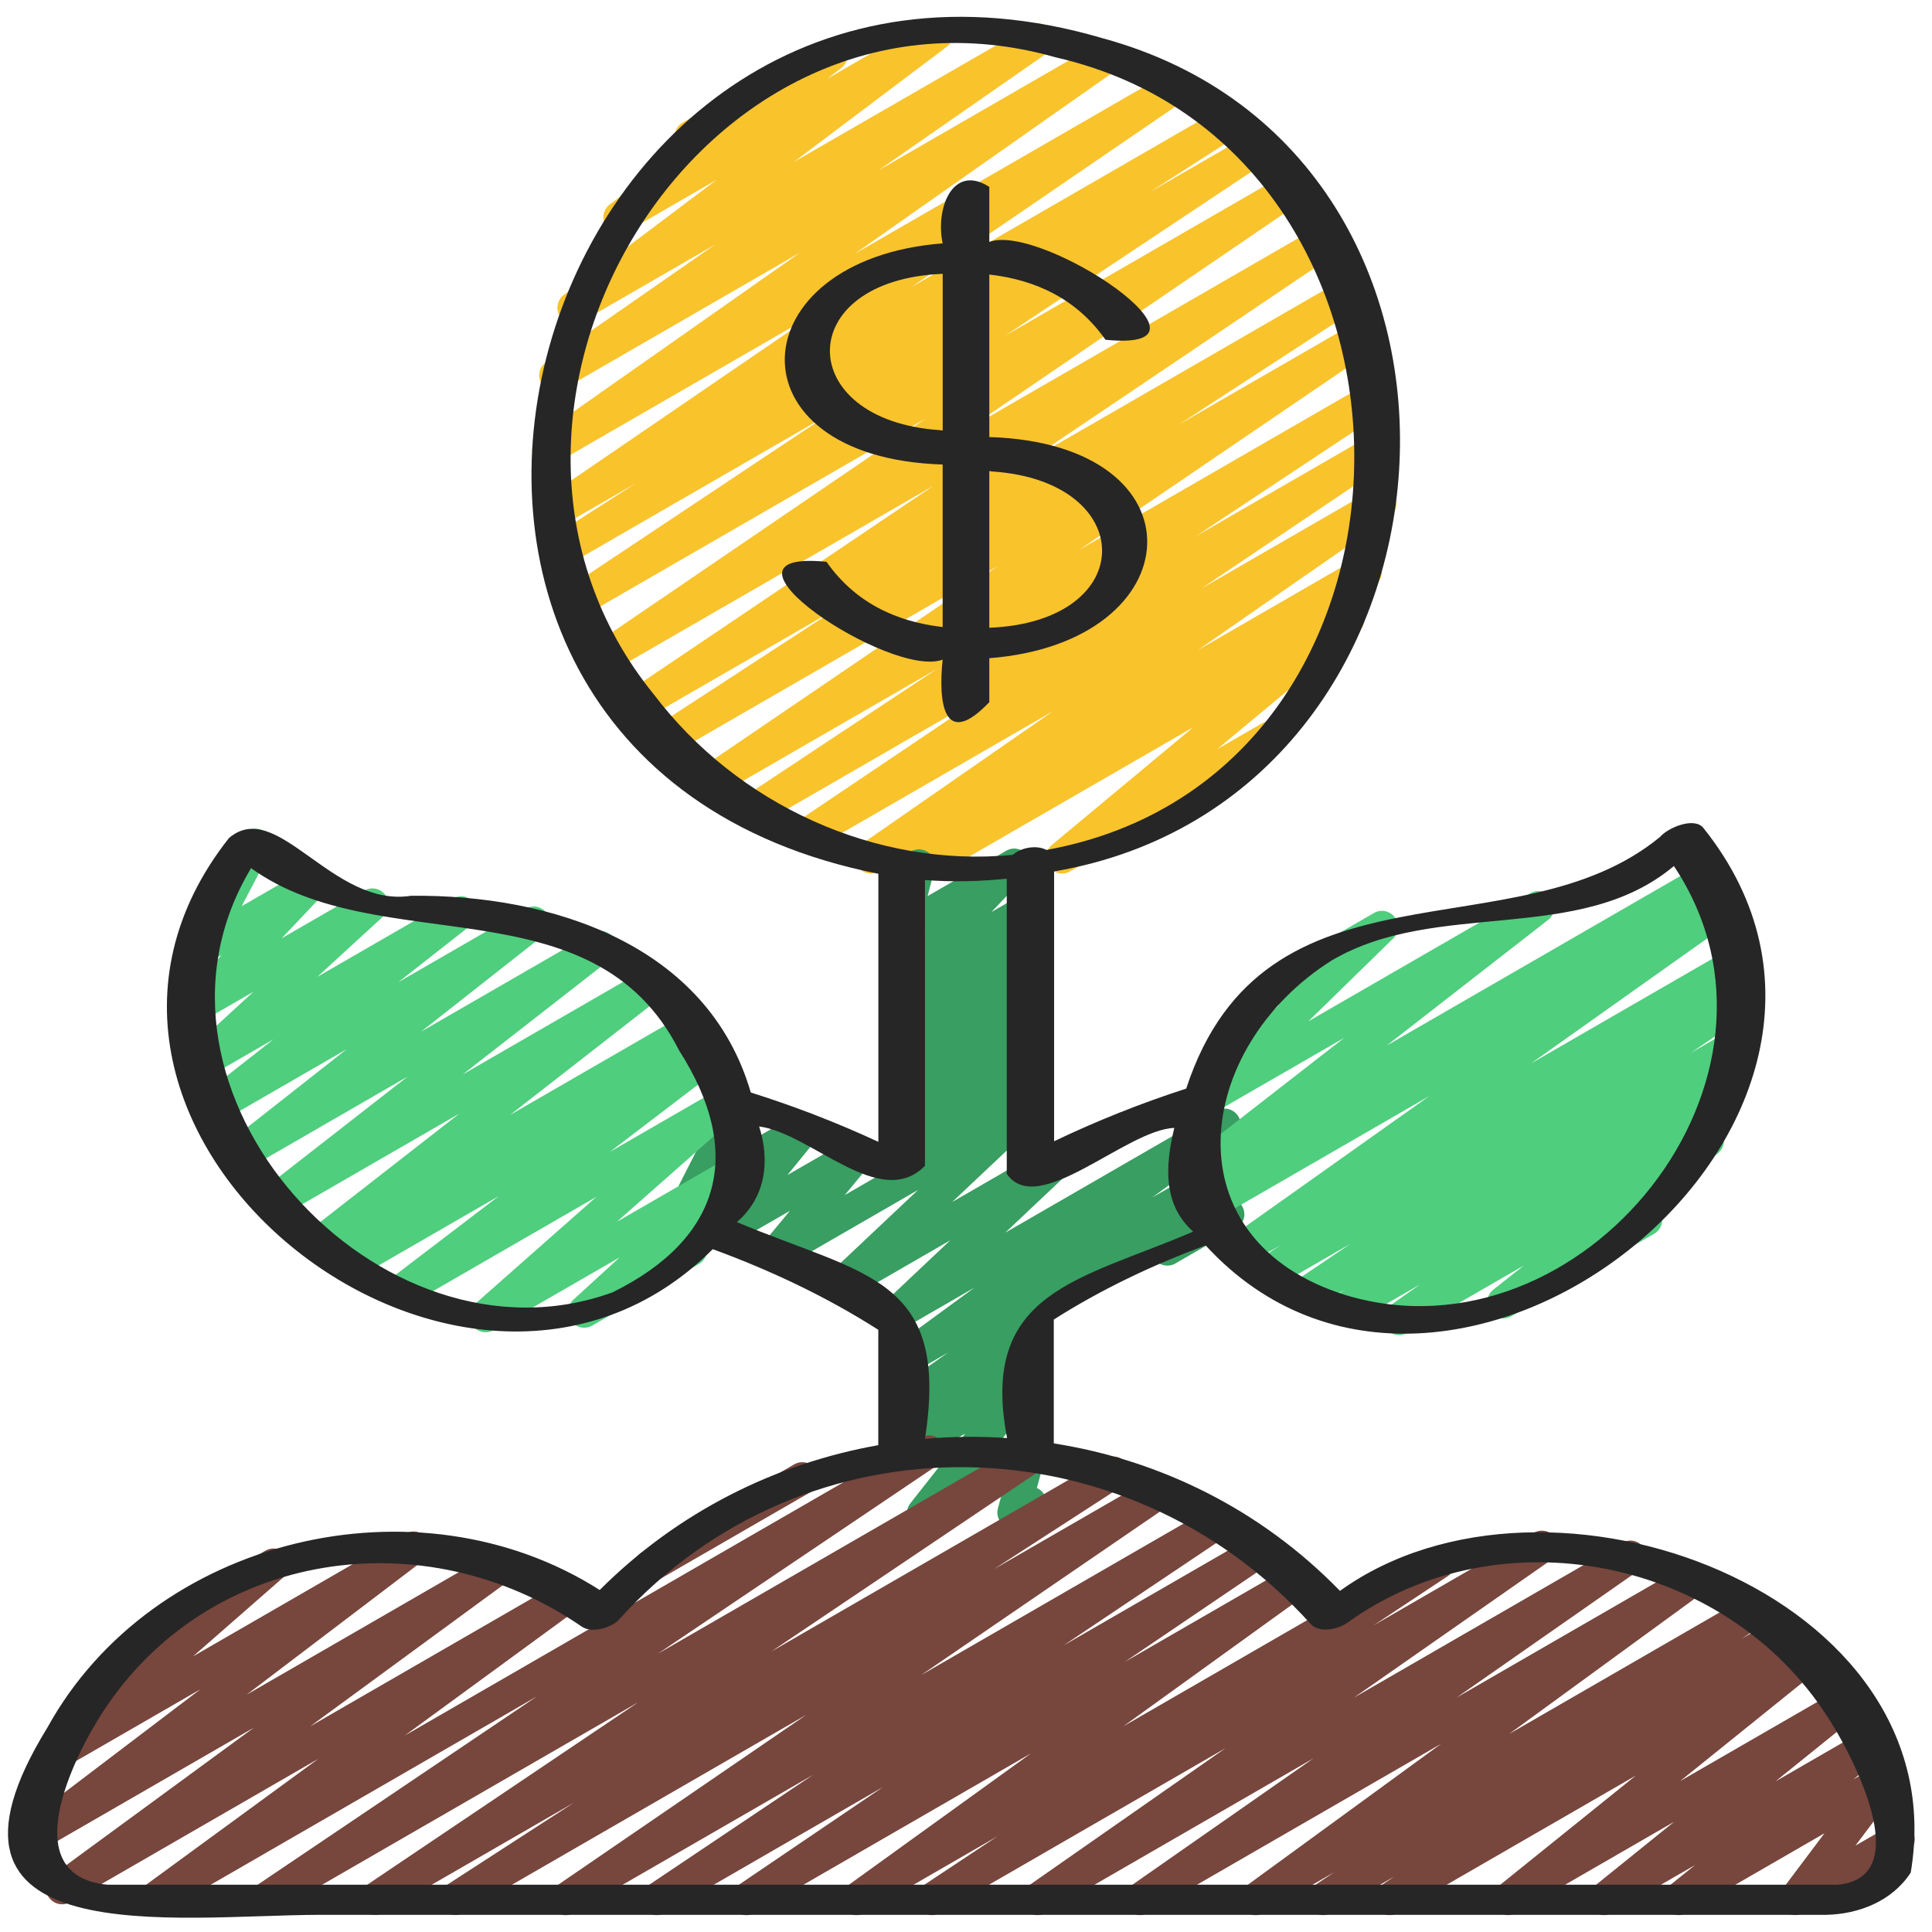 <svg id="Icons" viewBox="0 0 60 60" xmlns="http://www.w3.org/2000/svg"><path d="m28.588 27.387c-.167 0-.331-.084-.425-.237-.143-.229-.076-.531.149-.68l.019-.013-1.039.6c-.233.135-.528.063-.672-.165-.144-.227-.083-.525.137-.679l5.95-4.13-7.472 4.313c-.235.135-.531.06-.674-.168-.143-.229-.079-.529.145-.68l5.946-4.003-7.01 4.047c-.235.135-.534.061-.675-.169-.143-.23-.076-.531.148-.681l5.995-3.975-6.797 3.924c-.233.137-.53.062-.674-.167-.143-.228-.08-.527.143-.679l9.215-6.271-10.104 5.833c-.235.137-.534.06-.676-.171-.143-.231-.074-.533.153-.681l5.652-3.679-6.038 3.485c-.235.135-.531.061-.674-.168s-.079-.528.145-.68l9.542-6.432-10.011 5.779c-.233.136-.53.062-.674-.167-.143-.228-.08-.527.143-.679l10.29-7.013-10.588 6.112c-.235.135-.532.061-.675-.169s-.077-.53.147-.68l8.051-5.361-8.021 4.631c-.236.138-.535.06-.677-.173-.142-.231-.072-.534.157-.681l2.616-1.678-2.332 1.346c-.233.136-.529.062-.673-.166s-.081-.527.141-.68l8.438-5.769-8.05 4.646c-.232.136-.526.062-.672-.164-.144-.226-.084-.524.135-.678l8.104-5.692-7.352 4.244c-.229.135-.528.062-.672-.165-.144-.226-.084-.525.137-.678l5.241-3.646-4.139 2.39c-.228.132-.521.063-.667-.156-.146-.221-.095-.517.116-.676l4.742-3.572-2.764 1.596c-.229.132-.521.062-.666-.155-.146-.219-.097-.515.112-.675l2.229-1.704c-.058-.041-.107-.094-.145-.159-.139-.239-.057-.545.183-.683l4.373-2.525c.227-.135.521-.063.666.155.146.219.097.515-.112.675l-.441.337 3.16-1.824c.227-.135.521-.064.667.156.146.221.095.517-.116.676l-4.745 3.574 7.342-4.232c.23-.136.528-.062.672.165.144.226.084.525-.137.678l-5.243 3.647 6.82-3.938c.23-.135.527-.062.672.164.144.226.084.524-.135.678l-8.108 5.695 9.657-5.575c.235-.135.529-.062.673.166s.081.527-.141.68l-8.433 5.766 9.53-5.502c.237-.137.536-.059.677.173.142.231.072.534-.157.681l-2.621 1.682 3.011-1.738c.233-.138.532-.061.675.169s.077.53-.147.68l-8.049 5.359 8.64-4.987c.234-.135.531-.062.674.167.143.228.08.527-.143.679l-10.293 7.016 10.864-6.272c.234-.137.53-.061.674.168.143.229.079.528-.145.68l-9.539 6.43 9.806-5.661c.235-.136.535-.06.676.171.143.231.074.533-.153.681l-5.653 3.68 5.586-3.225c.234-.135.53-.062.674.167.143.228.08.527-.143.679l-9.213 6.271 9.081-5.243c.234-.137.533-.062.675.169.143.23.076.531-.148.681l-6 3.978 5.585-3.224c.233-.137.53-.061.674.168.143.229.079.529-.145.68l-5.941 4 5.311-3.066c.233-.136.528-.062.672.165s.083.525-.137.679l-5.955 4.134 4.97-2.869c.233-.138.533-.062.675.17.143.229.076.531-.149.68l-.832.55c.156-.017.326.07.427.214.148.213.109.504-.09.671l-4.397 3.659 1.385-.799c.238-.139.545-.057.683.183.139.239.057.545-.183.683l-6.45 3.725c-.224.132-.511.066-.66-.146-.148-.213-.109-.504.09-.671l4.399-3.661-8.222 4.746c-.079.046-.165.067-.25.067z" fill="#f9c32c"/><g fill="#389e61"><path d="m36.253 39.305c-.173 0-.341-.09-.433-.25-.139-.239-.057-.545.183-.683l1.892-1.092c.238-.14.545-.057.683.183.139.239.057.545-.183.683l-1.892 1.092c-.079.046-.165.067-.25.067z"/><path d="m28.666 47.495c-.141 0-.28-.06-.378-.173-.157-.181-.163-.448-.015-.637l1.704-2.164-1.702.982c-.217.128-.5.07-.65-.134-.152-.203-.128-.487.057-.662l.865-.819-.274.158c-.229.136-.527.062-.672-.164-.144-.225-.084-.523.135-.678l1.71-1.201-1.177.679c-.228.135-.522.063-.669-.159-.145-.223-.091-.521.124-.677l2.543-1.861-2.253 1.301c-.218.127-.499.07-.651-.134-.151-.204-.126-.488.059-.662l2.089-1.971-3.15 1.818c-.218.128-.499.07-.651-.134-.151-.204-.126-.488.059-.663l2.743-2.586-4.19 2.419c-.208.121-.476.075-.632-.11s-.157-.455-.003-.642l.843-1.017-1.926 1.111c-.208.121-.474.076-.631-.108-.156-.184-.159-.452-.007-.64l.924-1.137-1.111.642c-.191.11-.435.083-.594-.07-.161-.152-.202-.392-.102-.589l.807-1.585c-.089-.042-.167-.111-.22-.203-.139-.239-.057-.545.183-.683l.82-.474c.191-.11.435-.082.594.07.161.152.202.392.102.589l-.629 1.235 2-1.154c.207-.123.473-.076.631.108.156.184.159.452.007.64l-.923 1.136 1.987-1.147c.208-.123.475-.076.632.11.156.185.157.455.003.642l-.843 1.017 5.488-3.168c.217-.128.499-.071.651.134.151.204.126.488-.059.663l-2.743 2.586 3.146-1.816c.218-.128.498-.07.651.134.151.204.126.488-.059.662l-2.089 1.972 6.558-3.786c.229-.133.523-.063.669.159.145.223.091.521-.124.677l-2.543 1.86 2.907-1.678c.23-.135.526-.062.672.164.144.225.084.523-.135.678l-6.795 4.774c.085.19.044.419-.113.567l-.866.82.279-.161c.207-.12.471-.077.628.105.157.181.163.448.015.637l-1.704 2.164 1.073-.619c.176-.102.394-.088.556.037.16.123.23.332.177.527l-.274 1.005c.095.041.178.112.233.208.138.239.056.545-.184.684l-.525.303c-.178.1-.396.086-.556-.038-.16-.123-.23-.332-.177-.527l.198-.726-2.272 1.312c-.078.046-.164.067-.25.067z"/><path d="m28.03 36.43c-.154 0-.306-.071-.402-.204-.151-.205-.124-.49.063-.663l.636-.587-.047.026c-.218.129-.502.069-.653-.138-.151-.206-.122-.493.066-.665l.526-.479c-.209.086-.454.021-.593-.167-.15-.206-.123-.492.065-.664l.59-.542h-.002c-.218.129-.499.072-.651-.134-.151-.204-.126-.488.06-.662l.779-.732-.188.108c-.213.126-.488.072-.643-.123s-.141-.475.03-.654l1.075-1.128-.463.267c-.175.101-.391.088-.552-.034s-.232-.327-.183-.522l.283-1.106c-.095-.042-.177-.112-.232-.208-.138-.239-.056-.545.184-.684l.507-.292c.175-.099.392-.087.553.035.16.122.231.327.182.522l-.212.829 2.44-1.408c.214-.126.488-.073.643.123s.141.475-.03.654l-1.072 1.126.93-.537c.217-.127.499-.07.651.135.151.204.126.488-.06.662l-.782.734.19-.109c.22-.128.501-.069.653.137.15.206.123.492-.065.664l-.587.539c.221-.125.503-.067.652.139.151.206.122.493-.066.665l-.526.479c.209-.086.455-.021.592.166.151.206.124.491-.063.664l-.639.59.05-.028c.239-.14.545-.057.683.183.139.239.057.545-.183.683l-3.939 2.274c-.078.046-.164.067-.25.067z"/></g><path d="m43.447 41.46c-.165 0-.326-.082-.422-.231-.144-.226-.084-.524.135-.678l.946-.664-2.144 1.237c-.232.135-.531.06-.674-.168-.143-.229-.079-.528.145-.679l.341-.23-1.041.601c-.235.135-.531.06-.674-.168s-.079-.528.144-.679l1.743-1.178-2.316 1.337c-.235.135-.533.061-.675-.17-.143-.229-.076-.531.149-.68l.663-.438-.985.568c-.23.135-.526.062-.671-.163s-.086-.522.132-.678l6.147-4.361-6.734 3.888c-.236.137-.535.061-.676-.171-.142-.23-.074-.532.152-.681l.317-.207-.161.093c-.227.133-.518.065-.665-.153-.146-.218-.1-.513.108-.674l5.017-3.904-4.062 2.344c-.216.126-.496.071-.648-.131-.152-.2-.131-.483.049-.659l2.643-2.581c-.227.103-.507.018-.636-.207-.139-.239-.057-.545.183-.683l3.391-1.957c.216-.128.495-.071.648.131.152.2.131.483-.049.659l-2.635 2.573 6.89-3.977c.227-.133.518-.064.665.153.146.218.1.513-.108.674l-5.013 3.902 9.687-5.593c.235-.137.535-.061.676.171.142.23.074.532-.152.681l-.314.205.187-.107c.229-.135.526-.062.671.163s.086.522-.132.678l-6.146 4.36 6.05-3.492c.233-.137.533-.062.675.17.143.229.076.531-.149.68l-.673.445.261-.15c.234-.137.53-.061.674.168.143.228.079.528-.144.679l-1.734 1.172 1.166-.673c.233-.138.53-.061.674.168.143.229.079.528-.145.679l-.63.426c.198-.045.409.04.524.221.144.226.084.524-.135.678l-1.067.749c.206-.065.437.011.562.197.146.217.102.51-.104.673l-2.033 1.606c.097.041.182.112.237.21.139.239.057.545-.183.683l-4.433 2.559c-.226.131-.517.065-.664-.152-.146-.217-.102-.51.104-.673l.949-.75-3.627 2.094c-.078.046-.165.067-.25.067z" fill="#4fce7e"/><path d="m15.08 41.374c-.156 0-.309-.073-.406-.208-.149-.209-.117-.497.075-.667l3.773-3.33-5.832 3.366c-.229.133-.521.062-.666-.155-.146-.22-.097-.515.112-.675l3.354-2.559-4.438 2.562c-.233.137-.529.062-.673-.166s-.081-.526.14-.679l.104-.071-.527.304c-.227.133-.518.064-.665-.153-.146-.218-.1-.512.107-.674l4.73-3.687-5.63 3.25c-.227.133-.517.064-.665-.153-.146-.218-.1-.512.107-.674l4.577-3.569-5.133 2.963c-.226.132-.519.065-.664-.152-.147-.217-.102-.511.105-.673l3.802-2.99-3.979 2.297c-.226.132-.519.064-.664-.152-.147-.218-.102-.512.105-.674l2.263-1.777-2.079 1.2c-.218.13-.501.07-.653-.137-.15-.206-.123-.492.065-.664l2.046-1.877-1.584.914c-.213.125-.488.072-.643-.123-.153-.194-.142-.473.029-.653l1.212-1.282-.375.216c-.192.113-.436.082-.597-.072-.16-.154-.199-.396-.096-.593l1.23-2.346c-.02-.023-.038-.049-.054-.076-.139-.239-.057-.545.183-.683l.513-.296c.193-.113.436-.082.597.072.16.154.199.396.096.593l-.877 1.672 1.844-1.064c.213-.125.488-.073.643.123.153.194.142.473-.029.653l-1.212 1.282 2.565-1.48c.219-.127.501-.069.653.137.15.206.123.492-.065.664l-2.047 1.878 4.214-2.433c.225-.134.517-.064.664.152.147.218.102.512-.105.674l-2.261 1.775 3.955-2.283c.225-.134.518-.066.664.152.147.217.102.511-.105.673l-3.804 2.992 5.307-3.063c.227-.133.518-.064.665.153.146.218.1.512-.107.674l-4.576 3.568 5.646-3.259c.226-.133.518-.064.665.153.146.218.1.512-.107.674l-4.729 3.686 5.376-3.104c.234-.135.53-.062.673.166.144.228.082.526-.14.679l-.11.075.1-.057c.227-.134.52-.064.666.155s.097.515-.112.675l-3.354 2.559 3.406-1.966c.221-.129.506-.068.656.141.149.209.117.497-.075.667l-3.772 3.33 3.556-2.053c.22-.128.501-.07.653.137.15.206.122.492-.065.665l-1.785 1.633c.15.019.29.105.371.246.139.239.057.545-.183.683l-3.31 1.911c-.218.129-.5.07-.653-.137-.15-.206-.122-.492.065-.665l1.44-1.317-3.915 2.26c-.078.046-.164.067-.25.067z" fill="#4fce7e"/><path d="m20.191 49.137c-.173 0-.341-.09-.433-.25-.139-.239-.057-.545.183-.683l4.723-2.726c.239-.14.546-.057.683.183.139.239.057.545-.183.683l-4.723 2.726c-.079.046-.165.067-.25.067z" fill="#77463d"/><path d="m14.131 59.47c-.168 0-.332-.085-.427-.239-.142-.231-.072-.533.155-.681l3.978-2.575-5.938 3.428c-.235.135-.531.06-.674-.168-.143-.229-.079-.529.145-.68l8.458-5.694-11.332 6.542c-.235.135-.531.06-.674-.168-.143-.229-.079-.528.145-.68l8.71-5.873-11.642 6.721c-.228.136-.522.065-.669-.16-.145-.222-.091-.52.124-.676l5.396-3.945-7.707 4.449c-.227.135-.523.064-.669-.159-.145-.223-.091-.52.123-.677l6.259-4.586-6.604 3.812c-.228.133-.521.064-.666-.156-.146-.22-.097-.515.113-.675l5.49-4.169-4.155 2.398c-.22.13-.507.069-.656-.142-.15-.209-.116-.498.077-.667l2.979-2.606c-.191.028-.392-.067-.494-.246-.139-.239-.057-.545.183-.683l4.082-2.356c.221-.13.507-.068.656.142.15.209.116.498-.077.667l-2.825 2.472 6.6-3.81c.227-.134.52-.065.666.156.146.22.097.515-.113.675l-5.488 4.168 7.69-4.44c.229-.134.523-.062.669.159.145.223.091.52-.123.677l-6.264 4.589 7.786-4.494c.229-.134.523-.063.669.16.145.222.091.52-.124.676l-5.396 3.945 16.031-9.255c.233-.138.53-.061.674.168.143.229.079.528-.145.68l-8.705 5.869 11.454-6.612c.233-.138.53-.061.674.168.143.229.079.529-.145.68l-8.457 5.694 10.377-5.991c.236-.137.534-.061.677.172.142.231.072.533-.155.681l-3.983 2.579 4.96-2.863c.234-.135.53-.062.673.166.144.228.081.527-.141.679l-7.75 5.306 9.028-5.212c.233-.138.531-.061.675.168.143.229.077.529-.146.68l-5.14 3.447 5.901-3.406c.235-.136.531-.061.674.167.143.229.079.528-.144.68l-4.525 3.067 5.125-2.958c.229-.135.524-.063.67.161.145.224.089.521-.127.677l-5.708 4.117 9.543-5.509c.233-.137.533-.062.675.169.143.229.076.531-.148.681l-2.307 1.53 4.982-2.877c.229-.135.529-.062.672.164.144.227.084.525-.136.679l-6.126 4.277 8.336-4.812c.232-.135.528-.062.672.164s.084.525-.136.679l-5.679 3.964 7.141-4.122c.229-.133.524-.062.669.16.146.223.091.52-.124.677l-6.054 4.415 7.328-4.231c.233-.137.531-.062.675.169.143.229.077.529-.147.68l-.64.427 1.01-.582c.233-.137.53-.061.674.168.143.228.079.528-.144.679l-.427.288.689-.397c.226-.131.515-.065.662.15.148.215.104.508-.099.672l-4.272 3.442 4.889-2.822c.224-.131.516-.066.662.149.147.216.105.509-.099.673l-2.491 2.009 2.687-1.551c.224-.134.515-.064.663.15.147.216.104.509-.101.672l-.832.667.726-.418c.204-.122.466-.076.624.101.158.179.168.442.025.633l-1.308 1.74 1.09-.629c.239-.14.545-.057.683.183.139.239.057.545-.183.683l-3.211 1.854c-.205.12-.467.076-.624-.102-.158-.178-.168-.441-.025-.632l1.308-1.74-4.285 2.474c-.226.132-.516.064-.663-.15-.147-.216-.104-.509.101-.673l.831-.666-2.58 1.489c-.225.132-.516.066-.662-.149-.147-.216-.105-.509.099-.673l2.491-2.009-4.904 2.831c-.225.132-.516.065-.662-.15-.148-.215-.104-.508.099-.672l4.273-3.442-7.389 4.265c-.235.135-.531.06-.674-.168s-.079-.528.144-.679l.423-.285-1.962 1.132c-.235.135-.533.06-.675-.169-.143-.229-.077-.529.147-.68l.63-.421-2.199 1.27c-.227.136-.523.063-.669-.16s-.091-.52.124-.677l6.058-4.417-9.102 5.254c-.233.135-.528.062-.672-.164s-.084-.525.136-.679l5.675-3.961-8.321 4.804c-.233.135-.528.062-.672-.164s-.084-.525.136-.679l6.125-4.276-8.867 5.119c-.236.135-.534.06-.675-.169-.143-.23-.076-.531.148-.681l2.31-1.532-4.125 2.382c-.23.134-.525.062-.67-.161s-.089-.521.127-.677l5.71-4.119-8.587 4.957c-.232.136-.53.062-.674-.167-.143-.229-.079-.528.144-.68l4.522-3.066-6.777 3.913c-.235.135-.532.06-.675-.168-.143-.229-.077-.529.146-.68l5.135-3.444-7.435 4.292c-.233.136-.529.062-.673-.166s-.081-.527.141-.679l7.754-5.309-10.659 6.153c-.079.046-.165.067-.25.067z" fill="#77463d"/><path d="m27.276 44.881c-3.19.566-6.228 2.073-8.651 4.498-5.653-3.603-13.892-1.65-17.156 4.278-4.352 7.059 3.987 5.82 8.446 5.81h46.798c1.016-.022 2.049-.424 2.626-1.311 1.464-8.659-11.276-13.398-17.725-8.75-2.474-2.544-5.606-4.064-8.888-4.58v-3.846c1.48-.941 3.072-1.695 4.715-2.304 7.557 8.242 22.734-3.862 15.463-12.958-.29-.368-1.117-.003-1.346.27-4.492 3.706-12.283.376-14.719 7.819-1.403.455-2.774.999-4.103 1.636v-8.38c13.334-2.269 14.731-22.282 1.505-25.876-17.86-5.255-25.664 22.237-6.963 25.949v8.325c-1.285-.597-2.609-1.107-3.962-1.533-1.339-4.604-6.199-6.154-10.553-6.109-2.443.383-4.157-3.075-5.653-1.792-7.134 9.039 7.276 20.51 15.025 12.767 1.793.656 3.531 1.477 5.141 2.504v3.584zm14.558 5.521c4.749-3.431 11.751-2.006 14.906 2.894.666.992 2.857 5.002.336 5.235h-23.569c-10.059-.002-20.124.003-30.18 0-2.883-.288-1.024-3.993-.144-5.348 3.285-5.062 10.023-6.021 14.881-2.669.314.217.926.042 1.161-.218 5.786-6.42 15.728-6.243 21.477.135.27.299.85.167 1.133-.029zm-.481-20.571c3.248-1.924 7.7-.467 10.631-2.936 4.389 6.58-2.851 15.51-10.165 13.334-5.523-1.697-4.753-7.694-.466-10.398zm-21.053-8.272c-7.044-8.669 1.406-22.931 12.49-19.777 12.41 2.84 12.402 22.309-.292 24.614-.295-.161-.785-.081-1.048.153-4.242.412-8.546-1.548-11.149-4.99zm-1.261 18.57c-7.238 2.651-15.391-6.257-11.242-13.168 3.999 2.883 10.622.389 13.295 5.665 2.026 3.159 1.32 5.83-2.053 7.502zm3.845-2.175c.888-.767 1.038-1.878.692-2.971 1.617.211 3.76 2.637 5.149 1.223 0-2.959 0-5.918 0-8.876.842.065 1.692.046 2.541-.042v9.165c.958 1.402 3.703-1.368 5.203-1.425-.276 1.151-.37 2.368.586 3.221-3.492 1.505-6.654 1.844-5.779 6.411-.85-.057-1.702-.05-2.551.025.786-5.039-1.882-5.066-5.841-6.732z" fill="#262626"/><path d="m30.724 21.806v-1.365c6.338-.494 6.736-6.659 0-6.868v-5.047c1.462.167 2.724.769 3.608 2.026 4.062.405-1.988-3.642-3.608-3.039v-1.708c-1.126-.731-1.683.652-1.449 1.753-6.337.494-6.736 6.659 0 6.868v5.047c-1.462-.167-2.724-.769-3.608-2.026-4.062-.405 1.988 3.642 3.608 3.039-.136 1.272.006 2.831 1.449 1.32zm-1.538-8.448c-4.54-.301-4.59-4.664.09-4.854v4.868c-.029-.005-.061-.009-.09-.014zm1.628 1.284c4.54.301 4.59 4.664-.09 4.854v-4.868c.029.005.061.009.09.014z" fill="#262626"/></svg>